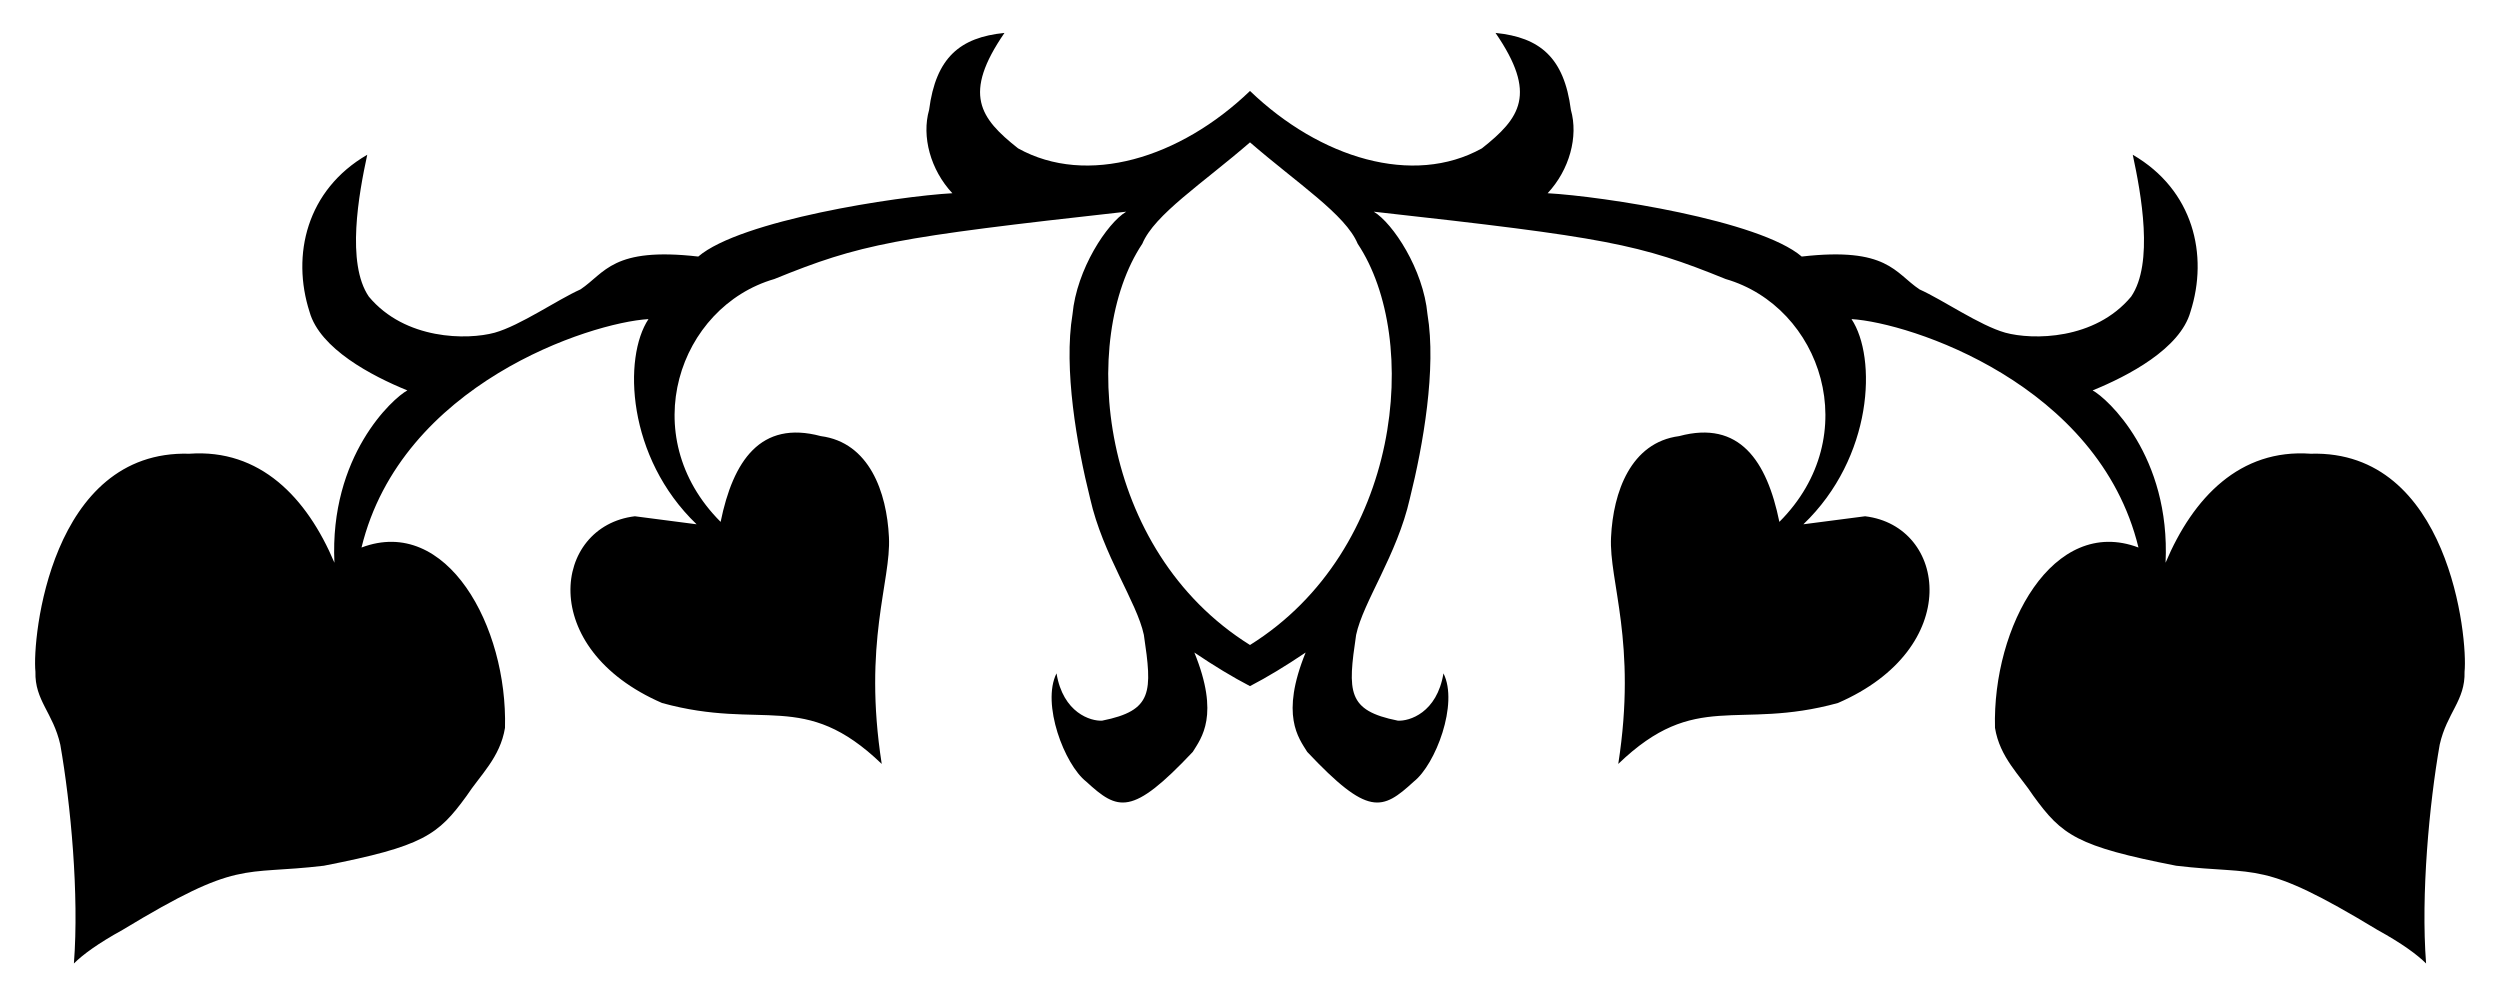 <?xml version="1.0" encoding="utf-8"?>

<!DOCTYPE svg PUBLIC "-//W3C//DTD SVG 1.1//EN" "http://www.w3.org/Graphics/SVG/1.1/DTD/svg11.dtd">
<svg version="1.1" id="Layer_1" xmlns="http://www.w3.org/2000/svg" xmlns:xlink="http://www.w3.org/1999/xlink" x="0px" y="0px"
	 viewBox="0 0 2633.902 1049.783" enable-background="new 0 0 2633.902 1049.783" xml:space="preserve">
<g>
	<path d="M1316.951,95.823c-73.773,70.938-171.842,100.757-244.323,60.49c-40.405-31.898-58.636-57.217-14.355-121.624
		c-46.788,4.679-72.272,25.894-79.402,81.067c-8.026,28.09,1.457,63.146,24.489,87.823c-58.369,3.243-223.086,28.555-267.691,66.712
		c-90.469-10.347-98.026,17.217-124.134,34.622c-24.489,10.978-63.334,38-90.356,45.6c-28.714,7.838-94.345,7.879-132.578-38
		c-24.046-35.144-10.518-108.491-1.689-149.468c-63.953,37.08-79.99,105.739-60.777,165.512
		c10.872,38.827,65.612,67.548,103.046,82.756c-15.4,8.292-82.205,68.994-76.845,181.557
		c-29.114-68.99-78.456-120.153-152.845-114.845C53.26,473.724,33.73,672.592,37.332,707.715
		c-0.821,30.4,18.601,43.067,26.201,76.845c10.957,62.612,19.932,157.736,14.332,230.535c9.313-9.289,25.334-21.111,51.347-35.443
		c123.734-74.927,124.161-57.101,211.98-67.556c104.794-20.462,120.284-32.179,150.312-73.467
		c14.356-21.956,35.467-40.534,40.534-71.778c2.889-106.914-61.363-224.028-151.157-190.001
		c41.983-172.578,241.147-236.96,302.337-240.668c-26.899,40.443-22.911,145.645,50.69,216.179l-65.023-8.445
		c-86.213,10.346-104.228,139.16,28.688,196.757c106.754,29.421,149.48-14.688,231.379,64.178
		c-19.97-128.378,10.018-192.386,7.6-238.979c-2.253-47.318-20.672-99.734-71.778-106.401
		c-63.483-17.073-92.442,26.044-105.556,90.356c-90.728-90.727-44.091-226.654,56.625-255.868
		c90.973-36.99,125.891-43.734,370.69-70.934c-20.087,12.074-52.228,60.677-56.578,108.09c-9.515,57.087,4.5,137.818,18.601,194.223
		c13.375,59.232,49.209,108.817,56.578,143.557c8.916,60.18,9.649,79.659-43.935,90.356c-11.915,0.746-41.19-8.056-48.087-49.823
		c-16.075,31.972,8.348,96.01,31.245,114.001c33.517,30.795,48.058,36.875,112.288-31.245c9.067-14.646,28.624-38.599,1.689-104.712
		c21.105,14.265,40.417,25.922,58.615,35.403c18.198-9.481,37.509-21.137,58.614-35.403c-26.935,66.113-7.378,90.066,1.689,104.712
		c64.23,68.12,78.771,62.04,112.288,31.245c22.897-17.991,47.32-82.029,31.245-114.001c-6.897,41.767-36.172,50.569-48.087,49.823
		c-53.584-10.697-52.851-30.176-43.935-90.356c7.369-34.74,43.203-84.325,56.578-143.557
		c14.101-56.405,28.116-137.136,18.601-194.223c-4.35-47.412-36.491-96.015-56.578-108.09
		c244.799,27.2,279.717,33.944,370.69,70.934c100.716,29.214,147.353,165.141,56.625,255.868
		c-13.114-64.313-42.073-107.43-105.556-90.356c-51.106,6.666-69.525,59.083-71.778,106.401
		c-2.418,46.593,27.57,110.601,7.6,238.979c81.899-78.866,124.625-34.757,231.379-64.178
		c132.916-57.597,114.901-186.411,28.688-196.757l-65.023,8.445c73.601-70.534,77.59-175.737,50.69-216.179
		c61.19,3.708,260.354,68.09,302.337,240.668c-89.794-34.027-154.046,83.087-151.157,190.001
		c5.067,31.245,26.178,49.823,40.534,71.778c30.028,41.288,45.518,53.006,150.312,73.467c87.819,10.455,88.247-7.371,211.98,67.556
		c26.013,14.332,42.034,26.154,51.347,35.443c-5.6-72.799,3.375-167.922,14.332-230.535c7.6-33.778,27.022-46.445,26.201-76.845
		c3.603-35.123-15.927-233.991-162.158-229.69c-74.389-5.308-123.731,45.855-152.845,114.845
		c5.36-112.562-61.446-173.264-76.845-181.557c37.434-15.208,92.175-43.929,103.046-82.756
		c19.213-59.773,3.177-128.432-60.777-165.512c8.829,40.977,22.357,114.324-1.689,149.468c-38.233,45.88-103.865,45.838-132.578,38
		c-27.023-7.6-65.867-34.623-90.356-45.6c-26.108-17.405-33.665-44.97-124.134-34.622c-44.604-38.156-209.322-63.469-267.691-66.712
		c23.032-24.677,32.515-59.732,24.489-87.823c-7.13-55.174-32.614-76.388-79.402-81.067c44.28,64.408,26.049,89.726-14.355,121.624
		C1488.793,196.58,1390.724,166.761,1316.951,95.823z M1316.951,679.541c-160.104-99.901-180.282-322.501-113.457-422.738
		c12.817-30.761,63.173-63.309,113.457-106.827c50.284,43.518,100.64,76.066,113.457,106.827
		C1497.233,357.04,1477.055,579.64,1316.951,679.541z"/>
	<polygon points="77.866,1015.095 77.866,1015.095 77.866,1015.095 	"/>
	<polygon points="2556.036,1015.095 2556.036,1015.095 2556.036,1015.095 	"/>
</g>
</svg>
